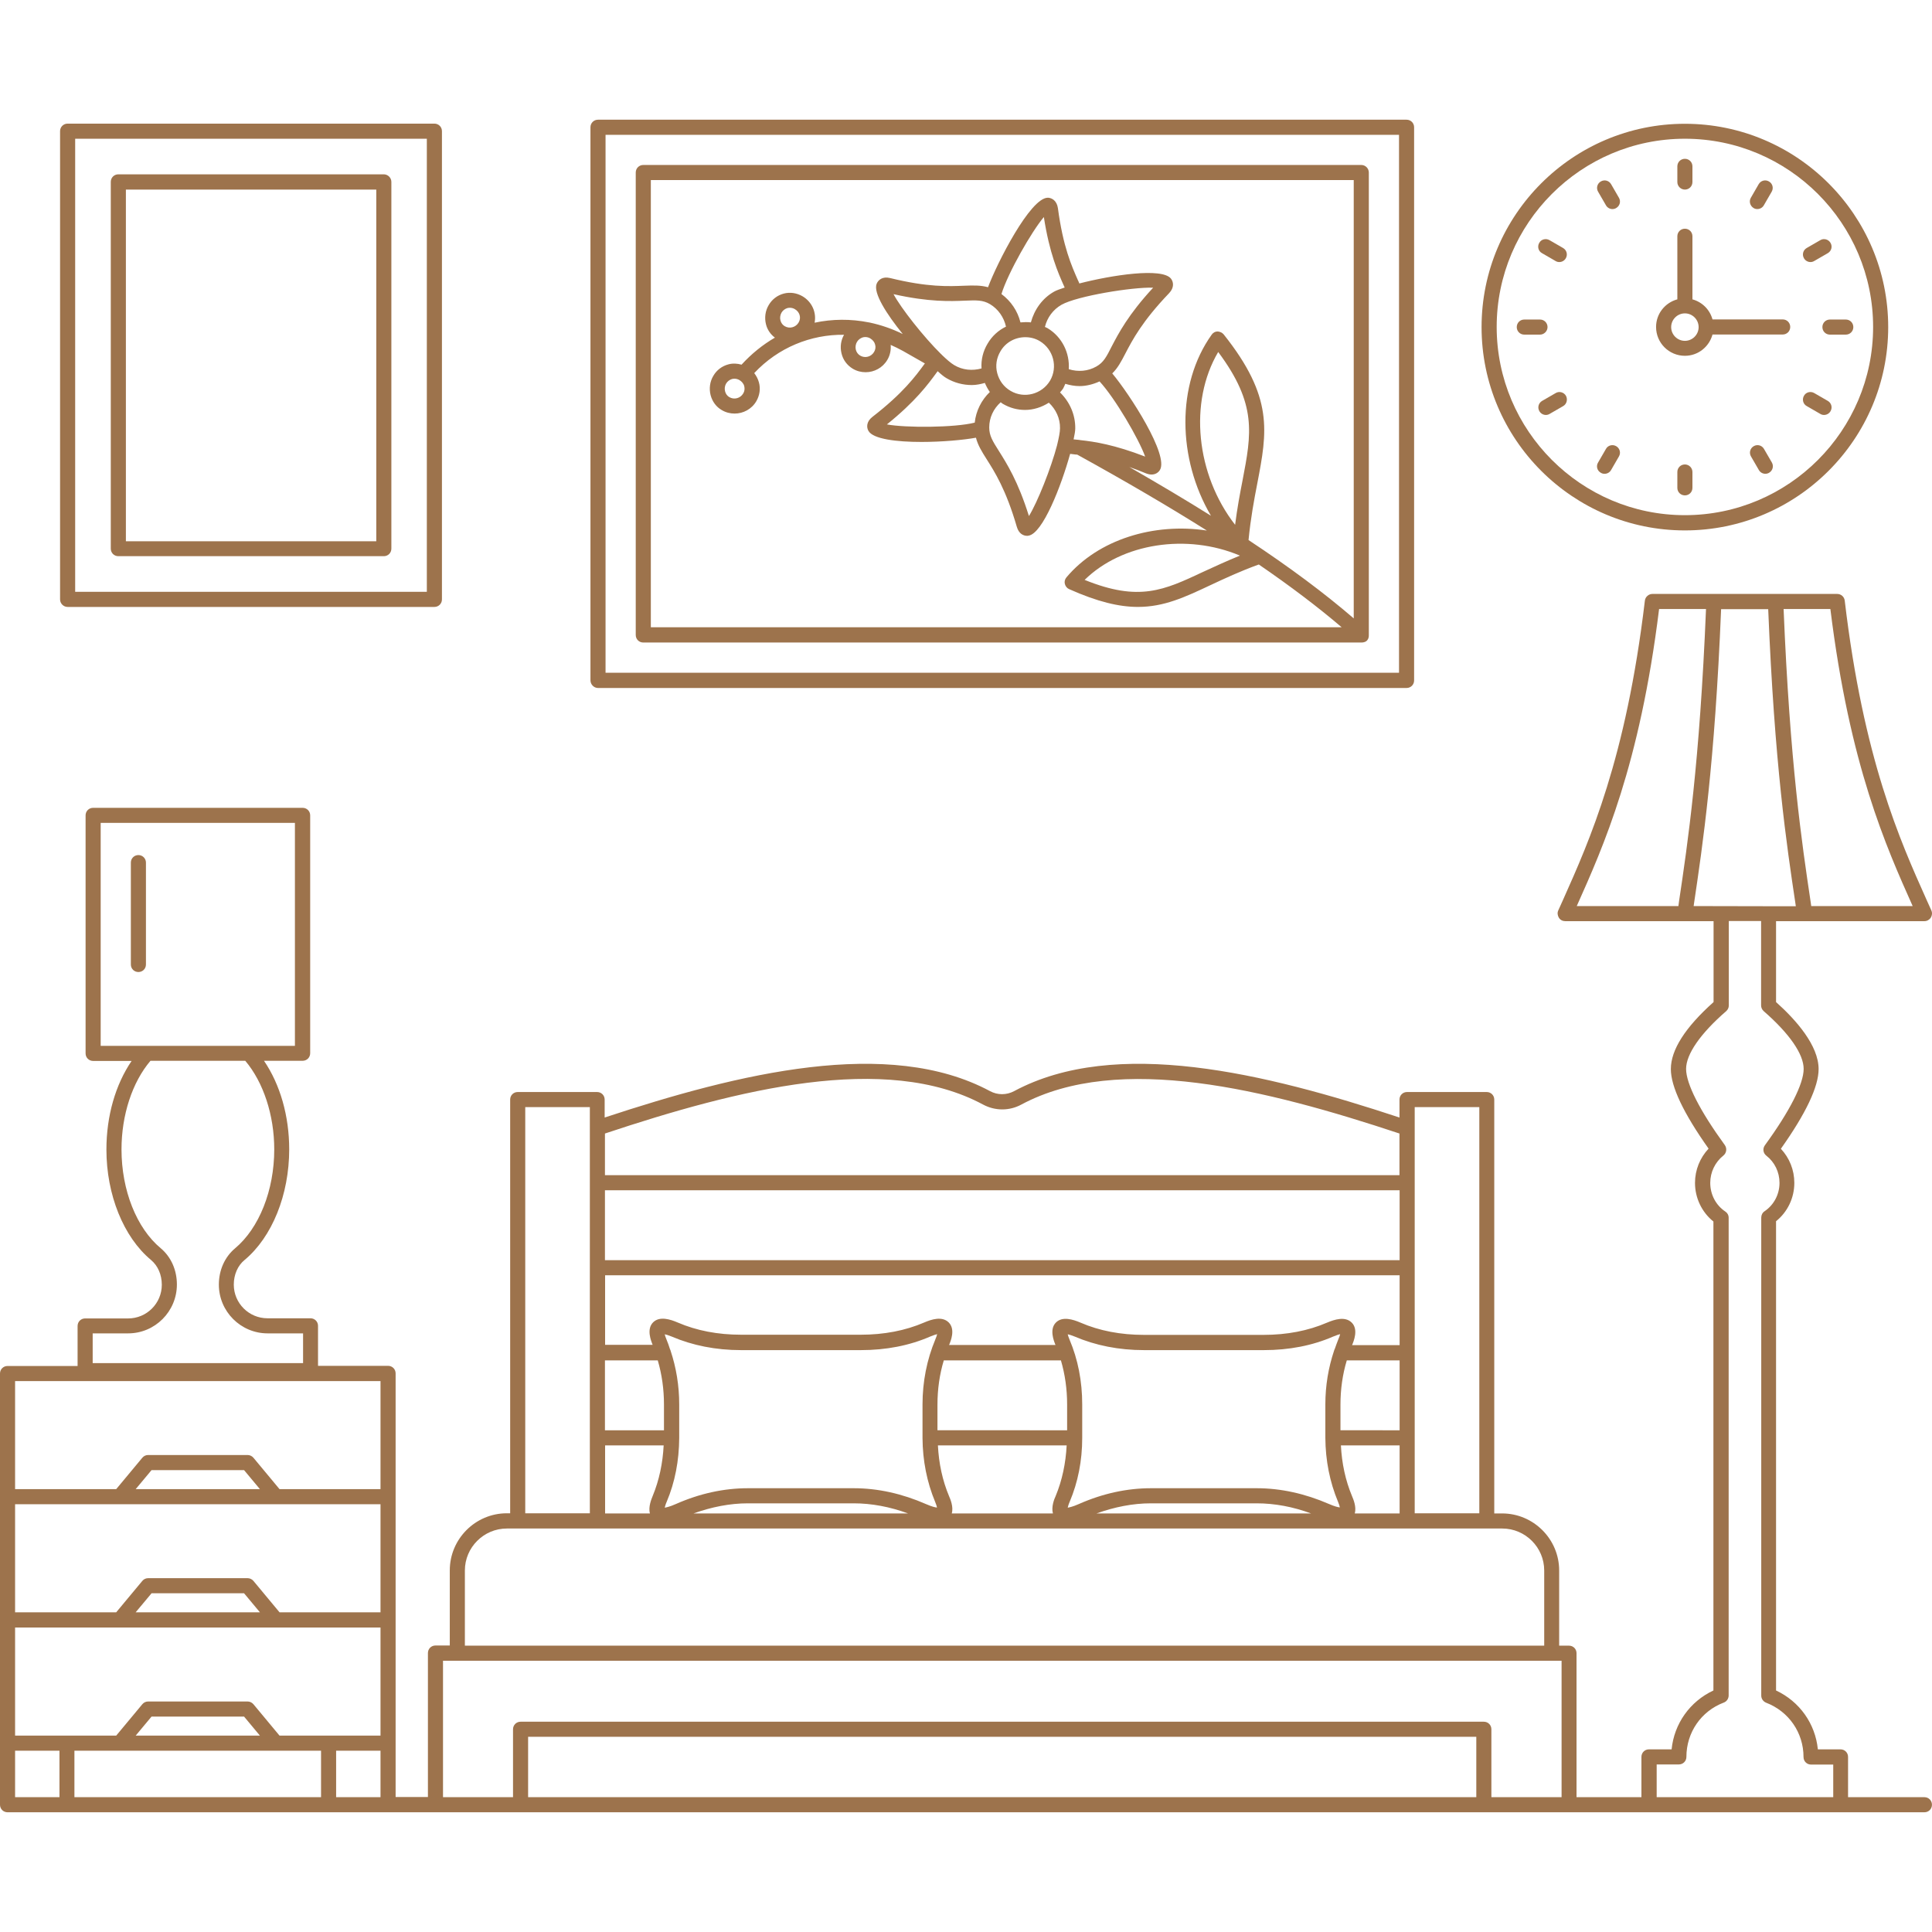 <svg width="100" height="100" viewBox="0 0 100 100" fill="none" xmlns="http://www.w3.org/2000/svg">
<g clip-path="url(#clip0_550_767)">
<path d="M99.608 93.022H95.655V90.936C95.655 90.718 95.483 90.546 95.264 90.546H94.092C93.96 89.218 93.147 88.069 91.928 87.499V63.21C92.522 62.734 92.874 62.007 92.874 61.226C92.874 60.562 92.624 59.937 92.178 59.46C93.475 57.632 94.131 56.242 94.131 55.335C94.131 54.117 92.968 52.796 91.928 51.867V47.679H99.608C99.741 47.679 99.865 47.609 99.936 47.499C100.006 47.39 100.022 47.249 99.967 47.125L99.717 46.57C98.342 43.5 96.452 39.289 95.483 31.086C95.459 30.891 95.295 30.742 95.092 30.742H85.53C85.335 30.742 85.163 30.891 85.139 31.086C84.163 39.289 82.28 43.492 80.905 46.57L80.655 47.125C80.6 47.242 80.616 47.382 80.686 47.499C80.757 47.617 80.882 47.679 81.014 47.679H88.694V51.867C87.225 53.179 86.483 54.343 86.483 55.335C86.483 56.242 87.139 57.624 88.436 59.453C87.991 59.929 87.733 60.554 87.733 61.226C87.733 62.007 88.085 62.742 88.686 63.226V87.499C87.468 88.069 86.655 89.218 86.522 90.546H85.35C85.132 90.546 84.96 90.718 84.96 90.936V93.022H81.601V85.569C81.601 85.35 81.429 85.179 81.21 85.179H80.702V81.288C80.702 79.663 79.374 78.335 77.749 78.335H77.343V56.913C77.343 56.695 77.171 56.523 76.952 56.523H72.827C72.609 56.523 72.437 56.695 72.437 56.913V57.843C65.468 55.538 57.742 53.664 52.492 56.476C52.101 56.687 51.632 56.687 51.242 56.476C45.999 53.664 38.273 55.538 31.297 57.843V56.913C31.297 56.695 31.125 56.523 30.906 56.523H26.797C26.578 56.523 26.406 56.695 26.406 56.913V78.327H26.234C24.609 78.327 23.281 79.655 23.281 81.281V85.171H22.539C22.32 85.171 22.149 85.343 22.149 85.562V93.014H20.477V71.085C20.477 70.867 20.305 70.695 20.086 70.695H16.461V68.624C16.461 68.406 16.289 68.234 16.07 68.234H13.844C12.883 68.234 12.101 67.453 12.101 66.492C12.101 65.976 12.305 65.507 12.656 65.219C14.086 64.031 14.969 61.836 14.969 59.492C14.969 57.758 14.5 56.133 13.664 54.906H15.664C15.883 54.906 16.055 54.734 16.055 54.516V42.203C16.055 41.985 15.883 41.813 15.664 41.813H4.82C4.601 41.813 4.43 41.985 4.43 42.203V54.523C4.43 54.742 4.601 54.914 4.82 54.914H6.812C5.976 56.141 5.508 57.765 5.508 59.5C5.508 61.836 6.39 64.031 7.82 65.219C8.172 65.516 8.375 65.976 8.375 66.5C8.375 67.461 7.594 68.242 6.633 68.242H4.406C4.187 68.242 4.016 68.414 4.016 68.632V70.703H0.391C0.172 70.703 0 70.874 0 71.093V93.413C0 93.632 0.172 93.803 0.391 93.803H99.608C99.826 93.803 99.998 93.632 99.998 93.413C99.998 93.194 99.826 93.022 99.608 93.022ZM5.211 54.124V42.593H15.265V54.132H5.211V54.124ZM4.797 69.015H6.633C8.023 69.015 9.156 67.882 9.156 66.484C9.156 65.734 8.851 65.054 8.32 64.609C7.07 63.57 6.289 61.609 6.289 59.492C6.289 57.718 6.844 56.015 7.789 54.906H12.695C13.633 56.015 14.195 57.718 14.195 59.492C14.195 61.609 13.414 63.57 12.164 64.616C11.633 65.062 11.328 65.741 11.328 66.491C11.328 67.882 12.461 69.015 13.851 69.015H15.687V70.554H4.797V69.015ZM3.07 93.022H0.781V90.616H3.078V93.022H3.07ZM16.617 93.022H3.852V90.616H16.617V93.022ZM7.023 89.835L7.844 88.85H12.633L13.453 89.835H7.023ZM19.695 93.022H17.398V90.616H19.695V93.022ZM19.695 89.835H14.468L13.117 88.21C13.046 88.124 12.929 88.069 12.82 88.069H7.664C7.547 88.069 7.437 88.124 7.367 88.21L6.015 89.835H0.781V84.241H19.695L19.695 89.835ZM7.023 83.452L7.844 82.468H12.633L13.453 83.452H7.023ZM19.695 83.452H14.468L13.117 81.827C13.046 81.741 12.929 81.686 12.82 81.686H7.664C7.547 81.686 7.437 81.741 7.367 81.827L6.015 83.452H0.781V77.859H19.695L19.695 83.452ZM7.023 77.077L7.844 76.093H12.633L13.453 77.077H7.023ZM19.695 77.077H14.468L13.117 75.452C13.046 75.366 12.929 75.311 12.82 75.311H7.664C7.547 75.311 7.437 75.366 7.367 75.452L6.015 77.077H0.781V71.484H19.695L19.695 77.077ZM73.225 57.304H76.569V78.327H73.225V57.304ZM31.312 58.671C38.187 56.382 45.835 54.46 50.882 57.171C51.507 57.507 52.249 57.507 52.866 57.171C57.913 54.468 65.561 56.39 72.436 58.671V60.828H31.312V58.671ZM31.312 61.609H72.444V65.226H31.312V61.609ZM31.312 66.007H72.444V69.624H69.983C70.069 69.421 70.319 68.812 69.968 68.46C69.624 68.117 69.077 68.296 68.686 68.46C67.71 68.882 66.6 69.093 65.405 69.093H59.21C58.007 69.093 56.905 68.882 55.929 68.46C55.546 68.296 54.991 68.117 54.655 68.453C54.304 68.804 54.546 69.406 54.632 69.616H49.124C49.21 69.413 49.46 68.812 49.109 68.453C48.765 68.109 48.218 68.288 47.835 68.453C46.859 68.874 45.749 69.085 44.554 69.085H38.359C37.156 69.085 36.054 68.874 35.078 68.453C34.695 68.288 34.14 68.109 33.804 68.445C33.453 68.796 33.695 69.398 33.781 69.609H31.32V66.007H31.312ZM69.983 77.444C69.639 76.624 69.452 75.741 69.405 74.812H72.444V78.335H70.124C70.218 77.991 70.046 77.593 69.983 77.444ZM69.382 74.03V72.71C69.382 71.905 69.491 71.14 69.71 70.413H72.444V74.031L69.382 74.03ZM65.046 77.03H59.577C58.327 77.03 57.069 77.304 55.835 77.851C55.522 77.991 55.343 78.022 55.265 78.038C55.28 77.976 55.304 77.874 55.366 77.734C55.796 76.718 56.015 75.609 56.015 74.429C56.015 74.421 56.015 74.421 56.015 74.413V74.406C56.015 74.39 56.015 74.382 56.015 74.367V72.695C56.015 71.492 55.796 70.367 55.358 69.335C55.304 69.21 55.281 69.125 55.265 69.062C55.343 69.078 55.452 69.109 55.624 69.179C56.702 69.64 57.905 69.882 59.218 69.882H65.413C66.726 69.882 67.929 69.648 69.007 69.179C69.179 69.109 69.296 69.07 69.366 69.054C69.351 69.117 69.327 69.203 69.272 69.32C69.202 69.484 69.147 69.663 69.085 69.828C69.069 69.851 69.061 69.875 69.053 69.906C68.757 70.788 68.6 71.718 68.6 72.695V74.351V74.398V74.406V74.421C68.608 75.593 68.827 76.703 69.257 77.734C69.311 77.866 69.342 77.96 69.35 78.023C69.257 78.015 69.085 77.976 68.78 77.843C67.554 77.311 66.296 77.03 65.046 77.03ZM67.858 78.335H56.757C57.694 77.999 58.64 77.812 59.569 77.812H65.038C65.983 77.812 66.929 77.991 67.858 78.335ZM54.499 78.335H49.265C49.359 77.999 49.194 77.601 49.124 77.444C48.78 76.624 48.593 75.741 48.546 74.812H55.21C55.163 75.741 54.976 76.624 54.64 77.436C54.569 77.585 54.405 77.991 54.499 78.335ZM48.523 74.03V72.71C48.523 71.905 48.632 71.14 48.851 70.413H54.913C55.124 71.132 55.234 71.898 55.234 72.702V74.031L48.523 74.03ZM44.187 77.03H38.718C37.468 77.03 36.21 77.304 34.976 77.851C34.663 77.991 34.484 78.022 34.406 78.038C34.421 77.976 34.445 77.874 34.507 77.734C34.937 76.718 35.148 75.609 35.156 74.429C35.156 74.421 35.156 74.421 35.156 74.413V74.406C35.156 74.39 35.156 74.382 35.156 74.367V72.695C35.156 71.718 34.999 70.781 34.71 69.914C34.703 69.882 34.695 69.859 34.679 69.836C34.624 69.664 34.57 69.5 34.499 69.336C34.445 69.211 34.421 69.125 34.406 69.062C34.484 69.078 34.593 69.109 34.765 69.179C35.843 69.64 37.046 69.882 38.359 69.882H44.554C45.867 69.882 47.069 69.648 48.148 69.179C48.319 69.109 48.437 69.07 48.507 69.055C48.492 69.117 48.468 69.203 48.413 69.328C47.976 70.375 47.749 71.508 47.749 72.703V74.359V74.406V74.414V74.43C47.757 75.601 47.976 76.711 48.405 77.742C48.46 77.875 48.491 77.969 48.499 78.031C48.405 78.023 48.234 77.984 47.929 77.851C46.694 77.311 45.437 77.03 44.187 77.03ZM46.999 78.335H35.898C36.836 77.999 37.781 77.812 38.711 77.812H44.179C45.117 77.812 46.062 77.991 46.999 78.335ZM31.312 70.413H34.046C34.257 71.132 34.367 71.898 34.367 72.702V74.031H31.312V70.413ZM31.312 74.812H34.351C34.304 75.741 34.117 76.624 33.781 77.436C33.718 77.593 33.547 77.999 33.64 78.335H31.32V74.811H31.312V74.812ZM27.187 57.304H30.531V61.218V65.616V78.327H27.187V57.304ZM24.062 81.288C24.062 80.093 25.039 79.116 26.234 79.116H77.757C78.952 79.116 79.928 80.093 79.928 81.288V85.179H24.062V81.288ZM76.413 93.022H27.335V89.897H76.413V93.022ZM80.827 93.022H77.194V89.507C77.194 89.288 77.022 89.116 76.803 89.116H26.945C26.726 89.116 26.554 89.288 26.554 89.507V93.022H22.93V85.96H80.827L80.827 93.022ZM94.741 31.531C95.741 39.624 97.624 43.82 98.999 46.898H93.749L93.717 46.671C93.264 43.64 92.647 39.492 92.319 31.523H94.741V31.531ZM86.874 46.898H81.616V46.89C82.991 43.812 84.874 39.617 85.874 31.523H88.303C87.975 39.484 87.358 43.632 86.905 46.663L86.874 46.898ZM87.663 46.898L87.678 46.789C88.132 43.734 88.756 39.554 89.084 31.531H91.522C91.85 39.562 92.475 43.734 92.936 46.796L92.951 46.906H91.545C91.537 46.906 91.537 46.906 91.537 46.906L87.663 46.898ZM94.874 93.022H85.749V91.327H86.897C87.116 91.327 87.288 91.155 87.288 90.936C87.288 89.679 88.045 88.569 89.225 88.124C89.373 88.069 89.475 87.921 89.475 87.757V63.031C89.475 62.898 89.412 62.78 89.303 62.71C88.811 62.382 88.522 61.827 88.522 61.226C88.522 60.671 88.772 60.155 89.201 59.812C89.366 59.679 89.397 59.445 89.279 59.273C87.983 57.491 87.272 56.093 87.272 55.327C87.272 54.569 88.006 53.499 89.35 52.335C89.436 52.257 89.483 52.155 89.483 52.038V47.671H91.154V52.038C91.154 52.148 91.201 52.257 91.287 52.335C92.623 53.499 93.357 54.562 93.357 55.327C93.357 56.093 92.647 57.499 91.35 59.28C91.225 59.452 91.256 59.687 91.428 59.819C91.858 60.155 92.107 60.671 92.107 61.225C92.107 61.819 91.818 62.366 91.334 62.694C91.225 62.765 91.162 62.89 91.162 63.022V87.764C91.162 87.928 91.264 88.069 91.412 88.131C92.592 88.584 93.35 89.686 93.35 90.944C93.35 91.162 93.521 91.334 93.74 91.334H94.888V93.022H94.874V93.022Z" fill="#9D734C"/>
<path d="M7.164 44.258C6.945 44.258 6.773 44.43 6.773 44.648V49.922C6.773 50.141 6.945 50.312 7.164 50.312C7.383 50.312 7.554 50.141 7.554 49.922V44.648C7.555 44.437 7.383 44.258 7.164 44.258Z" fill="#9D734C"/>
<path d="M3.5 31.415H22.484C22.703 31.415 22.875 31.243 22.875 31.024V6.79C22.875 6.571 22.703 6.399 22.484 6.399H3.5C3.281 6.399 3.109 6.571 3.109 6.79V31.024C3.109 31.243 3.289 31.415 3.5 31.415ZM3.891 7.181H22.093V30.633H3.891V7.181Z" fill="#9D734C"/>
<path d="M19.867 9.023H6.125C5.906 9.023 5.734 9.195 5.734 9.414V28.398C5.734 28.617 5.906 28.788 6.125 28.788H19.867C20.085 28.788 20.257 28.617 20.257 28.398V9.414C20.258 9.203 20.078 9.023 19.867 9.023ZM19.476 28.015H6.516V9.813H19.476V28.015Z" fill="#9D734C"/>
<path d="M87.21 27.454C93.014 27.454 97.733 22.735 97.733 16.931C97.733 11.126 93.014 6.407 87.21 6.407C81.405 6.407 76.686 11.126 76.686 16.931C76.686 22.735 81.405 27.454 87.21 27.454ZM87.21 7.181C92.584 7.181 96.952 11.556 96.952 16.923C96.952 22.298 92.577 26.665 87.21 26.665C81.842 26.665 77.468 22.29 77.468 16.923C77.468 11.556 81.835 7.181 87.21 7.181Z" fill="#9D734C"/>
<path d="M87.21 18.416C87.897 18.416 88.467 17.947 88.639 17.314H92.272C92.491 17.314 92.662 17.142 92.662 16.924C92.662 16.705 92.491 16.533 92.272 16.533H88.639C88.498 16.025 88.108 15.635 87.6 15.494V12.228C87.6 12.01 87.428 11.838 87.21 11.838C86.991 11.838 86.819 12.01 86.819 12.228V15.494C86.186 15.666 85.718 16.236 85.718 16.924C85.718 17.752 86.389 18.416 87.21 18.416ZM87.21 16.22C87.6 16.22 87.921 16.541 87.921 16.931C87.921 17.322 87.6 17.642 87.21 17.642C86.819 17.642 86.499 17.322 86.499 16.931C86.499 16.541 86.819 16.22 87.21 16.22Z" fill="#9D734C"/>
<path d="M87.21 9.813C87.428 9.813 87.6 9.641 87.6 9.423V8.61C87.6 8.392 87.428 8.22 87.21 8.22C86.991 8.22 86.819 8.392 86.819 8.61V9.423C86.819 9.641 86.999 9.813 87.21 9.813Z" fill="#9D734C"/>
<path d="M87.21 24.04C86.991 24.04 86.819 24.212 86.819 24.431V25.251C86.819 25.47 86.991 25.641 87.21 25.641C87.428 25.641 87.6 25.47 87.6 25.251V24.431C87.6 24.22 87.428 24.04 87.21 24.04Z" fill="#9D734C"/>
<path d="M83.124 10.626C83.194 10.751 83.327 10.822 83.46 10.822C83.522 10.822 83.593 10.806 83.655 10.767C83.843 10.657 83.905 10.423 83.796 10.236L83.389 9.532C83.28 9.345 83.046 9.282 82.858 9.392C82.671 9.501 82.608 9.735 82.717 9.923L83.124 10.626Z" fill="#9D734C"/>
<path d="M91.303 23.235C91.194 23.047 90.96 22.985 90.772 23.094C90.584 23.203 90.522 23.438 90.631 23.625L91.038 24.328C91.108 24.453 91.241 24.523 91.374 24.523C91.436 24.523 91.506 24.508 91.569 24.469C91.756 24.359 91.819 24.125 91.71 23.937L91.303 23.235Z" fill="#9D734C"/>
<path d="M79.811 13.102L80.514 13.509C80.577 13.548 80.639 13.564 80.71 13.564C80.842 13.564 80.975 13.493 81.046 13.368C81.155 13.181 81.092 12.946 80.905 12.837L80.202 12.431C80.014 12.321 79.772 12.384 79.671 12.572C79.561 12.759 79.624 13.001 79.811 13.102Z" fill="#9D734C"/>
<path d="M93.514 21.017L94.217 21.423C94.28 21.462 94.342 21.478 94.412 21.478C94.545 21.478 94.678 21.407 94.748 21.282C94.858 21.095 94.795 20.86 94.608 20.751L93.905 20.345C93.717 20.235 93.475 20.298 93.373 20.485C93.264 20.673 93.327 20.915 93.514 21.017Z" fill="#9D734C"/>
<path d="M80.1 16.93C80.1 16.711 79.928 16.539 79.71 16.539H78.897C78.678 16.539 78.507 16.711 78.507 16.93C78.507 17.148 78.678 17.32 78.897 17.32H79.71C79.921 17.32 80.1 17.141 80.1 16.93Z" fill="#9D734C"/>
<path d="M94.327 16.93C94.327 17.148 94.499 17.32 94.717 17.32H95.538C95.756 17.32 95.928 17.148 95.928 16.93C95.928 16.711 95.756 16.539 95.538 16.539H94.717C94.499 16.539 94.327 16.711 94.327 16.93Z" fill="#9D734C"/>
<path d="M81.053 20.485C80.944 20.298 80.702 20.235 80.522 20.345L79.819 20.751C79.632 20.86 79.569 21.095 79.678 21.282C79.749 21.407 79.882 21.478 80.014 21.478C80.077 21.478 80.147 21.462 80.21 21.423L80.913 21.017C81.092 20.915 81.155 20.673 81.053 20.485Z" fill="#9D734C"/>
<path d="M93.709 13.564C93.772 13.564 93.842 13.548 93.905 13.509L94.608 13.103C94.795 12.993 94.858 12.759 94.748 12.572C94.639 12.384 94.397 12.321 94.217 12.431L93.514 12.837C93.326 12.946 93.264 13.181 93.373 13.368C93.444 13.493 93.577 13.564 93.709 13.564Z" fill="#9D734C"/>
<path d="M82.858 24.47C82.921 24.509 82.983 24.524 83.053 24.524C83.186 24.524 83.319 24.454 83.389 24.329L83.796 23.626C83.905 23.439 83.843 23.204 83.655 23.095C83.467 22.985 83.225 23.048 83.124 23.235L82.717 23.939C82.6 24.126 82.671 24.368 82.858 24.47Z" fill="#9D734C"/>
<path d="M90.764 10.767C90.827 10.806 90.889 10.821 90.96 10.821C91.092 10.821 91.225 10.751 91.296 10.626L91.702 9.923C91.811 9.735 91.749 9.501 91.561 9.392C91.374 9.282 91.139 9.345 91.03 9.532L90.624 10.236C90.514 10.423 90.585 10.657 90.764 10.767Z" fill="#9D734C"/>
<path d="M30.953 35.61H72.804C73.022 35.61 73.194 35.438 73.194 35.219V6.587C73.194 6.368 73.022 6.196 72.804 6.196H30.953C30.734 6.196 30.562 6.368 30.562 6.587V35.211C30.562 35.43 30.742 35.61 30.953 35.61ZM31.343 6.978H72.413V34.821H31.343V6.978Z" fill="#9D734C"/>
<path d="M70.46 8.539H33.296C33.078 8.539 32.906 8.711 32.906 8.93V32.867C32.906 33.086 33.078 33.257 33.296 33.257H70.46C70.882 33.257 70.85 32.89 70.85 32.867V8.93C70.85 8.719 70.679 8.539 70.46 8.539ZM33.687 9.32H70.069V32.008C68.553 30.703 66.764 29.367 64.624 27.953C64.733 26.828 64.913 25.867 65.077 25.023C65.593 22.336 65.929 20.562 63.335 17.305C63.257 17.211 63.132 17.164 63.023 17.156C62.898 17.156 62.788 17.219 62.718 17.32C60.874 19.898 60.944 23.75 62.679 26.695C61.382 25.883 59.976 25.047 58.452 24.172C58.718 24.265 58.999 24.367 59.312 24.5C59.413 24.539 59.515 24.562 59.601 24.562C59.804 24.562 59.952 24.461 60.031 24.336C60.53 23.578 58.46 20.39 57.57 19.328C57.859 19.047 58.038 18.703 58.249 18.297C58.616 17.594 59.116 16.633 60.515 15.172C60.788 14.883 60.742 14.594 60.609 14.422C60.148 13.836 57.531 14.242 55.867 14.672C55.843 14.609 55.82 14.555 55.788 14.492C55.468 13.766 55.023 12.773 54.757 10.773C54.703 10.398 54.46 10.25 54.257 10.234C54.249 10.234 54.242 10.234 54.234 10.234C53.328 10.234 51.609 13.609 51.14 14.867C50.75 14.758 50.367 14.773 49.906 14.789C49.117 14.82 48.031 14.875 46.07 14.391C45.679 14.297 45.461 14.484 45.375 14.688C45.187 15.156 45.883 16.25 46.726 17.289C46.172 17.015 45.601 16.82 45.015 16.695C45 16.695 44.984 16.687 44.968 16.687C44.031 16.5 43.078 16.508 42.164 16.703C42.265 16.18 42.039 15.633 41.539 15.336C41.242 15.164 40.898 15.109 40.57 15.195C40.242 15.281 39.961 15.492 39.789 15.789C39.609 16.086 39.562 16.453 39.648 16.789C39.718 17.07 39.882 17.305 40.109 17.476C39.476 17.843 38.898 18.312 38.382 18.875C38.164 18.812 37.929 18.797 37.703 18.859C37.375 18.945 37.093 19.156 36.922 19.453C36.742 19.75 36.695 20.117 36.781 20.453C36.867 20.781 37.07 21.062 37.359 21.226C37.57 21.351 37.796 21.406 38.023 21.406C38.468 21.406 38.906 21.18 39.148 20.765C39.32 20.468 39.374 20.117 39.281 19.789C39.234 19.617 39.148 19.453 39.039 19.312C40.273 17.992 41.968 17.305 43.687 17.328C43.523 17.617 43.476 17.953 43.554 18.281C43.632 18.625 43.843 18.906 44.14 19.086C44.351 19.211 44.578 19.266 44.804 19.266C45.249 19.266 45.687 19.039 45.929 18.625C46.07 18.391 46.124 18.117 46.101 17.852C46.312 17.946 46.523 18.047 46.734 18.164L47.874 18.813C47.866 18.821 47.866 18.821 47.859 18.828C47.39 19.469 46.749 20.344 45.156 21.578C44.843 21.82 44.843 22.117 44.952 22.305C45.194 22.727 46.405 22.875 47.694 22.875C48.757 22.875 49.858 22.774 50.515 22.656C50.616 23.047 50.819 23.375 51.062 23.758C51.483 24.422 52.069 25.336 52.632 27.273C52.733 27.617 52.96 27.734 53.163 27.734C53.187 27.734 53.21 27.734 53.233 27.726C53.968 27.625 54.929 25.156 55.39 23.492C55.46 23.5 55.515 23.508 55.585 23.515C55.64 23.523 55.694 23.531 55.757 23.531C58.28 24.922 60.507 26.226 62.468 27.461C59.734 27.047 56.851 27.914 55.194 29.89C55.117 29.984 55.085 30.109 55.117 30.226C55.148 30.343 55.226 30.445 55.335 30.492C56.804 31.148 57.921 31.414 58.898 31.414C60.249 31.414 61.32 30.914 62.648 30.289C63.367 29.953 64.179 29.57 65.156 29.218C66.796 30.343 68.21 31.414 69.445 32.468H33.687V9.32ZM63.929 27.164C61.905 24.562 61.523 20.812 63.054 18.219C65.069 20.922 64.78 22.437 64.312 24.875C64.179 25.554 64.038 26.305 63.929 27.164ZM55.89 22.773C55.812 22.765 55.726 22.758 55.655 22.75C55.624 22.75 55.601 22.742 55.569 22.742C55.624 22.492 55.655 22.297 55.655 22.172C55.663 21.461 55.366 20.797 54.867 20.312C54.921 20.242 54.984 20.18 55.031 20.102C55.078 20.023 55.101 19.945 55.14 19.867C55.382 19.938 55.624 19.984 55.874 19.984C56.234 19.984 56.585 19.891 56.913 19.742C57.71 20.602 58.945 22.719 59.273 23.633C57.694 23.023 56.656 22.859 55.921 22.781C55.905 22.781 55.898 22.781 55.89 22.773ZM53.257 26.711C52.694 24.906 52.101 23.976 51.702 23.343C51.382 22.836 51.202 22.555 51.202 22.125C51.202 21.617 51.421 21.156 51.796 20.82C51.835 20.843 51.866 20.883 51.913 20.906C52.273 21.117 52.663 21.218 53.054 21.218C53.491 21.218 53.921 21.078 54.288 20.843C54.655 21.187 54.874 21.656 54.866 22.164C54.866 22.367 54.804 22.664 54.726 22.992C54.726 23 54.718 23.008 54.718 23.015V23.031C54.405 24.226 53.694 26.008 53.257 26.711ZM45.906 21.968C47.382 20.781 48.038 19.89 48.476 19.289C48.499 19.258 48.515 19.242 48.531 19.211C48.718 19.383 48.874 19.508 48.984 19.57C49.39 19.812 49.843 19.93 50.304 19.93C50.531 19.93 50.757 19.883 50.976 19.82C51.046 19.984 51.132 20.148 51.234 20.289C50.796 20.711 50.515 21.273 50.452 21.875C49.406 22.14 46.867 22.148 45.906 21.968ZM56.749 18.969C56.312 19.219 55.796 19.258 55.319 19.109C55.374 18.281 54.983 17.445 54.218 16.984C54.179 16.961 54.132 16.945 54.085 16.922C54.202 16.438 54.507 16.024 54.944 15.774C55.749 15.32 58.624 14.852 59.687 14.891C58.398 16.281 57.89 17.266 57.546 17.922C57.273 18.461 57.124 18.758 56.749 18.969ZM51.616 19.312C51.515 18.929 51.577 18.531 51.781 18.187C52.054 17.711 52.554 17.453 53.07 17.453C53.327 17.453 53.585 17.515 53.819 17.656C54.523 18.078 54.765 18.992 54.351 19.703C53.929 20.406 53.015 20.648 52.312 20.234C51.96 20.031 51.718 19.703 51.616 19.312ZM54.562 15.094C53.952 15.437 53.538 16.023 53.358 16.687C53.179 16.664 52.999 16.672 52.819 16.687C52.671 16.094 52.327 15.586 51.835 15.219C52.178 14.109 53.405 11.969 54.03 11.234C54.319 13.109 54.765 14.117 55.069 14.797C55.085 14.828 55.093 14.851 55.108 14.883C54.866 14.961 54.671 15.031 54.562 15.094ZM51.241 15.742C51.671 16 51.96 16.422 52.07 16.906C51.679 17.094 51.343 17.398 51.116 17.789C50.882 18.179 50.773 18.625 50.804 19.07C50.328 19.203 49.819 19.156 49.39 18.898C49.218 18.797 48.992 18.601 48.741 18.359C48.733 18.351 48.733 18.344 48.726 18.336C48.726 18.336 48.718 18.336 48.71 18.328C47.828 17.461 46.64 15.961 46.249 15.226C48.093 15.64 49.195 15.593 49.945 15.562C50.538 15.539 50.866 15.523 51.241 15.742ZM45.241 18.219C45.093 18.469 44.773 18.555 44.523 18.406C44.413 18.344 44.327 18.227 44.296 18.094C44.265 17.961 44.288 17.812 44.358 17.695C44.429 17.578 44.538 17.5 44.663 17.461C44.702 17.453 44.741 17.445 44.788 17.445C44.874 17.445 44.968 17.469 45.046 17.516C45.171 17.594 45.264 17.703 45.296 17.836C45.335 17.969 45.312 18.101 45.241 18.219ZM40.452 16.18C40.523 16.062 40.632 15.984 40.757 15.945C40.796 15.937 40.843 15.93 40.882 15.93C40.968 15.93 41.062 15.953 41.14 16C41.397 16.148 41.483 16.453 41.335 16.695C41.187 16.945 40.866 17.032 40.616 16.883C40.507 16.821 40.428 16.711 40.397 16.586C40.359 16.453 40.382 16.305 40.452 16.18ZM38.273 19.672C38.398 19.75 38.492 19.859 38.523 19.992C38.554 20.117 38.538 20.258 38.468 20.367C38.32 20.617 37.999 20.703 37.749 20.555C37.64 20.492 37.562 20.383 37.531 20.258C37.492 20.117 37.515 19.969 37.585 19.851C37.656 19.734 37.765 19.656 37.89 19.617C37.929 19.609 37.976 19.602 38.015 19.602C38.101 19.601 38.187 19.625 38.273 19.672ZM64.179 28.758C63.468 29.047 62.851 29.336 62.288 29.593C60.241 30.555 58.96 31.156 56.14 30.015C58.085 28.109 61.436 27.601 64.179 28.758Z" fill="#9D734C"/>
</g>
<defs>
<clipPath id="clip0_550_767">
<rect width="100" height="100" fill="white"/>
</clipPath>
</defs>
</svg>
